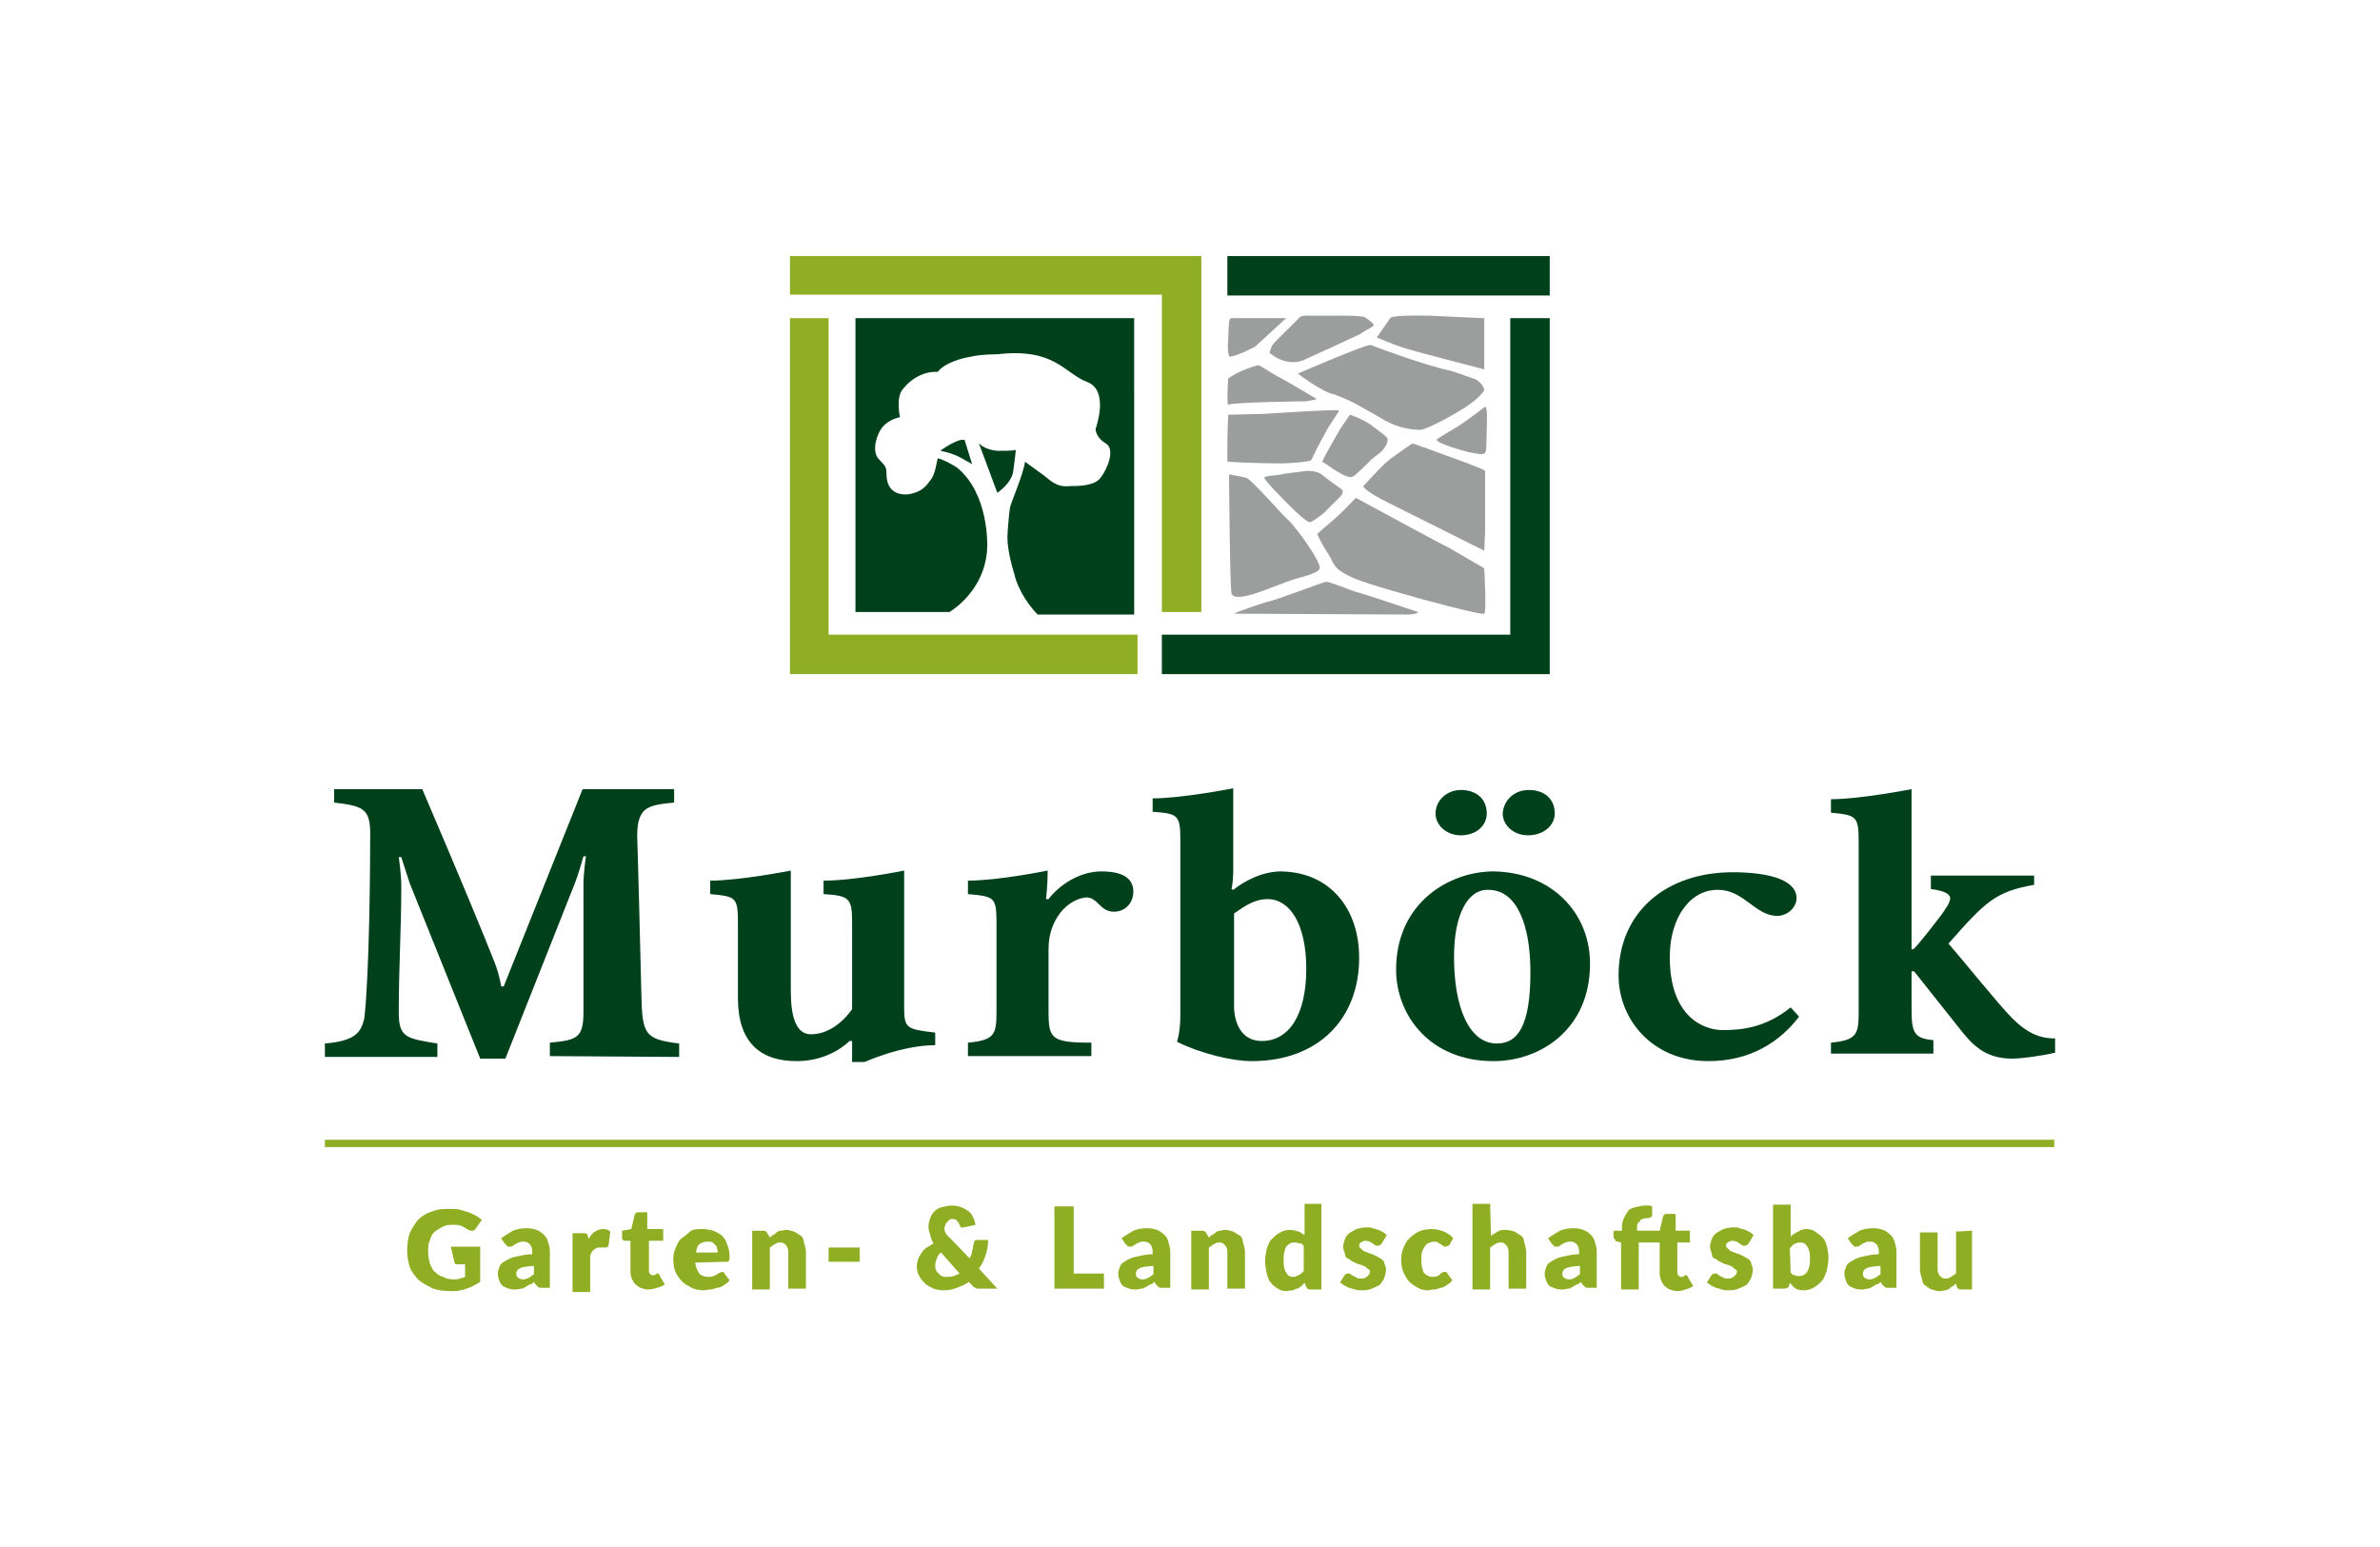 <?xml version="1.0" encoding="utf-8"?>
<!-- Generator: Adobe Illustrator 24.3.0, SVG Export Plug-In . SVG Version: 6.00 Build 0)  -->
<svg version="1.1" xmlns="http://www.w3.org/2000/svg" xmlns:xlink="http://www.w3.org/1999/xlink" x="0px" y="0px"
	 viewBox="0 0 283.5 184.3" style="enable-background:new 0 0 283.5 184.3;" xml:space="preserve">
<style type="text/css">
	.st0{fill:#FFFFFF;}
	.st1{fill:#00411C;}
	.st2{fill:#90AE23;}
	.st3{fill:none;stroke:#90AE23;stroke-width:0.869;stroke-miterlimit:10;}
	.st4{fill:#9C9D9D;}
</style>
<g id="hintergrund">
	<rect x="0" y="0" class="st0" width="283.5" height="184.3"/>
</g>
<g id="Logo">
	<g>
		<g>
			<path class="st1" d="M65.5,125.8v-1.6c3.3-0.3,4-0.6,4-3.7v-15.1c0-1.5,0.3-3.4,0.3-3.4h-0.3c0,0-0.6,2.2-1.1,3.4l-8.2,20.7h-3
				l-8.4-20.9l-1-3.1h-0.3c0,0,0.3,2,0.3,3.4c0,5.3-0.3,9.5-0.3,15.1c0,3,0.9,3.1,4.6,3.7v1.6H38.7v-1.6c3.6-0.3,4.3-1.3,4.7-3
				c0.6-5.3,0.7-18.1,0.7-22c0-3-0.9-3.3-4.3-3.7v-1.6h10.5c4.7,11,7.3,17.3,8.6,20.6c0.6,1.5,0.8,2.9,0.8,2.9h0.3l9.4-23.5h10.9
				v1.6c-3.1,0.3-4.4,0.5-4.4,4c0,0.3,0.1,2.2,0.5,18.9c0.1,4.7,0.4,5.3,4.5,5.8v1.6L65.5,125.8L65.5,125.8z"/>
			<path class="st1" d="M87.9,109.9c0-3.1-0.3-3.1-3.3-3.4v-1.6c3.5,0,9.6-1.2,9.6-1.2V118c0,3.1,0.6,5.2,2.4,5.2c3,0,4.9-3,4.9-3
				v-10.3c0-2.9-0.3-3.2-3.4-3.4v-1.6c3.7,0,9.6-1.2,9.6-1.2V120c0,2.5,0.3,2.6,3.7,3v1.5c-4,0-8.4,2-8.4,2h-1.5V124h-0.3
				c-1.7,1.6-4,2.4-6.3,2.4c-4.4,0-7-2.3-7-7.5C87.9,118.9,87.9,109.9,87.9,109.9z"/>
			<path class="st1" d="M124.9,113v7.5c0,3.2,0.3,3.7,5.1,3.7v1.6h-14.7v-1.6c3.2-0.3,3.4-1,3.4-3.7v-10.6c0-3.1-0.3-3.1-3.4-3.4
				v-1.6c3.6,0,9.5-1.2,9.5-1.2c0,1.7-0.2,3.4-0.2,3.4h0.3c1.3-1.7,3.7-3.3,6.3-3.3c2.5,0,3.8,0.8,3.8,2.4c0,1.4-1,2.4-2.3,2.4
				c-1.7,0-1.9-1.7-3.3-1.7C127.1,107.1,124.9,109.6,124.9,113z"/>
			<path class="st1" d="M161.9,114.1c0,7.2-4.8,12.3-12.8,12.3c-2.2,0-5.8-0.8-8.9-2.3c0,0,0.4-1.1,0.4-3.2v-20.9
				c0-2.9-0.3-3.1-3.3-3.3v-1.6c3.5,0,9.6-1.2,9.6-1.2v9.9c0,0.7-0.1,1.7-0.2,2.1l0.2,0.1c1.4-1.1,3.5-2.2,5.7-2.2
				C158.5,103.9,161.9,108.3,161.9,114.1z M147,120c0,0.8,0.3,4,3.3,4c3.3,0,5.3-3.2,5.3-8.6c0-5.4-2-8.3-4.6-8.3
				c-1.9,0-3.3,1.3-4,1.7V120z"/>
			<path class="st1" d="M189.4,114.8c0,7.8-5.9,11.6-11.5,11.6c-7.6,0-11.6-5.5-11.6-10.9c0-8,6.4-11.7,11.6-11.7
				C184.8,103.9,189.4,108.7,189.4,114.8z M174,94.1c1.9,0,3.1,1.1,3.1,2.8c0,1.4-1.2,2.6-3.1,2.6c-1.7,0-3-1.2-3-2.6
				C171,95.3,172.4,94.1,174,94.1z M173.2,114c0,6,1.8,10.3,5.1,10.3c2.5,0,4-2.1,4-8.5c0-5.4-1.5-9.8-5-9.8
				C174.9,105.9,173.2,108.8,173.2,114z M182.1,94.1c1.9,0,3.1,1.1,3.1,2.8c0,1.4-1.3,2.6-3.2,2.6c-1.7,0-3-1.2-3-2.6
				C179.1,95.3,180.4,94.1,182.1,94.1z"/>
			<path class="st1" d="M198.9,114c0,7.1,4,8.7,6.3,8.7c2.1,0,5-0.2,8.1-2.7l1,1.1c-2.2,2.9-5.7,5.3-10.8,5.3
				c-6.7,0-10.7-5-10.7-10.2c0-7.6,5.7-12.3,13.6-12.3c4,0,7.6,0.8,7.6,3.1c0,1.1-1.1,2.1-2.3,2.1c-2.6,0-4-3.1-7-3.1
				C201.5,105.9,198.9,109.1,198.9,114z"/>
			<path class="st1" d="M218.1,124.2c3.1-0.3,3.3-1,3.3-3.7v-20.3c0-3-0.3-3.1-3.3-3.4v-1.6c3.5,0,9.6-1.2,9.6-1.2v19.1
				c0.1,0,0.3-0.1,0.3-0.1c0.3-0.2,3.7-4.5,3.7-4.7c0.3-0.4,0.6-0.9,0.6-1.3c0-0.5-0.7-0.9-2.3-1.1v-1.6h12.3v1.1
				c-4.6,0.8-5.8,2-10.2,7c1.5,1.7,6,7.3,7.6,8.9c1.6,1.6,3.1,2.4,5.1,2.4v1.7c-1.8,0.4-4,0.7-5.1,0.7c-2.7,0-4.3-1.1-5.9-3.1
				l-5.8-7.3h-0.3v4.5c0,2.8,0.3,3.5,2.6,3.7v1.6h-12.2V124.2L218.1,124.2z"/>
		</g>
		<g>
			<path class="st2" d="M53.7,148.5h3.5v4.2c-0.5,0.3-1,0.6-1.6,0.8c-0.6,0.2-1.1,0.3-1.8,0.3c-0.8,0-1.6-0.1-2.2-0.3
				c-0.6-0.3-1.2-0.6-1.7-1c-0.4-0.4-0.9-1-1.1-1.6s-0.3-1.3-0.3-2s0.1-1.4,0.3-2c0.3-0.6,0.6-1.1,1-1.6c0.4-0.4,1-0.8,1.7-1
				c0.7-0.3,1.4-0.3,2.2-0.3c0.4,0,0.8,0,1.1,0.1c0.3,0.1,0.7,0.2,1,0.3s0.6,0.3,0.9,0.4c0.3,0.2,0.4,0.3,0.7,0.5l-0.7,1
				c-0.1,0.2-0.3,0.3-0.4,0.3c-0.2,0-0.3,0-0.5-0.1c-0.2-0.1-0.3-0.2-0.5-0.3c-0.2-0.1-0.3-0.2-0.5-0.2c-0.2-0.1-0.3-0.1-0.5-0.1
				s-0.4,0-0.6,0c-0.4,0-0.8,0.1-1.1,0.3c-0.3,0.2-0.6,0.3-0.9,0.6c-0.3,0.3-0.4,0.6-0.5,1c-0.2,0.3-0.2,0.8-0.2,1.3
				c0,0.5,0.1,1,0.2,1.4c0.2,0.4,0.3,0.8,0.6,1c0.3,0.3,0.6,0.5,1,0.6c0.3,0.2,0.8,0.3,1.2,0.3c0.3,0,0.5,0,0.8-0.1
				c0.3-0.1,0.4-0.1,0.6-0.2v-1.5h-0.9c-0.2,0-0.3,0-0.3-0.1c-0.1-0.1-0.1-0.2-0.1-0.3L53.7,148.5L53.7,148.5z"/>
			<path class="st2" d="M59.7,147.5c0.4-0.3,0.9-0.6,1.4-0.9c0.5-0.2,1-0.3,1.7-0.3c0.4,0,0.8,0.1,1.1,0.2c0.3,0.1,0.6,0.3,0.9,0.6
				s0.4,0.5,0.5,0.9c0.1,0.3,0.2,0.7,0.2,1.1v4.3h-1c-0.2,0-0.3,0-0.4-0.1c-0.1-0.1-0.2-0.2-0.3-0.3l-0.2-0.3
				c-0.2,0.2-0.3,0.3-0.5,0.3c-0.2,0.1-0.3,0.2-0.5,0.3c-0.2,0.1-0.3,0.2-0.5,0.2s-0.4,0.1-0.6,0.1c-0.3,0-0.6,0-0.9-0.1
				c-0.3-0.1-0.5-0.2-0.7-0.3c-0.2-0.2-0.3-0.3-0.4-0.6c-0.1-0.3-0.2-0.5-0.2-0.9c0-0.3,0.1-0.5,0.2-0.8c0.1-0.3,0.3-0.5,0.7-0.7
				c0.3-0.2,0.7-0.4,1.2-0.5c0.5-0.1,1.2-0.3,2-0.3v-0.3c0-0.4-0.1-0.7-0.3-0.9c-0.2-0.2-0.4-0.3-0.7-0.3c-0.3,0-0.4,0-0.6,0.1
				c-0.2,0.1-0.3,0.1-0.4,0.2c-0.1,0.1-0.3,0.1-0.3,0.2c-0.1,0.1-0.3,0.1-0.4,0.1c-0.2,0-0.3,0-0.3-0.1c-0.1-0.1-0.2-0.2-0.3-0.3
				L59.7,147.5z M63.5,150.8c-0.4,0-0.8,0.1-1,0.1c-0.3,0.1-0.5,0.1-0.6,0.2c-0.2,0.1-0.3,0.2-0.3,0.3c-0.1,0.1-0.1,0.2-0.1,0.3
				c0,0.3,0.1,0.4,0.2,0.5c0.2,0.1,0.3,0.2,0.6,0.2c0.3,0,0.5-0.1,0.7-0.2c0.2-0.1,0.4-0.3,0.6-0.4V150.8z"/>
			<path class="st2" d="M70.1,147.6c0.2-0.3,0.4-0.7,0.8-0.9c0.3-0.2,0.6-0.3,1-0.3c0.3,0,0.6,0.1,0.8,0.3l-0.2,1.6
				c0,0.1-0.1,0.2-0.1,0.2s-0.1,0.1-0.2,0.1c0,0-0.1,0-0.2,0c-0.1,0-0.1,0-0.2,0c-0.1,0-0.1,0-0.2,0s-0.1,0-0.2,0
				c-0.3,0-0.5,0.1-0.7,0.3c-0.2,0.2-0.3,0.3-0.4,0.7v4.3h-2.1v-7h1.2c0.1,0,0.2,0,0.3,0c0.1,0,0.1,0.1,0.2,0.1
				c0.1,0,0.1,0.1,0.1,0.2c0,0.1,0.1,0.2,0.1,0.3V147.6z"/>
			<path class="st2" d="M77.2,153.6c-0.3,0-0.6-0.1-0.9-0.2c-0.3-0.1-0.4-0.3-0.6-0.4c-0.2-0.2-0.3-0.4-0.4-0.6
				c-0.1-0.2-0.2-0.5-0.2-0.9v-3.7h-0.6c-0.1,0-0.2,0-0.3-0.1c-0.1-0.1-0.1-0.2-0.1-0.3v-0.8l1.1-0.2l0.4-1.7
				c0.1-0.2,0.2-0.3,0.4-0.3h1.1v2H79v1.4h-1.7v3.5c0,0.2,0,0.3,0.1,0.4c0.1,0.1,0.2,0.2,0.3,0.2c0.1,0,0.2,0,0.2,0s0.1,0,0.2-0.1
				c0,0,0.1,0,0.1-0.1h0.1c0.1,0,0.1,0,0.2,0.1c0,0,0.1,0.1,0.1,0.2l0.6,1c-0.3,0.2-0.6,0.3-0.9,0.4C78,153.5,77.5,153.6,77.2,153.6
				z"/>
			<path class="st2" d="M82.8,150.4c0.1,0.6,0.3,1,0.5,1.3c0.3,0.3,0.7,0.4,1.1,0.4c0.3,0,0.4,0,0.6-0.1c0.2-0.1,0.3-0.1,0.4-0.2
				c0.2-0.1,0.3-0.2,0.3-0.2c0.1,0,0.3-0.1,0.3-0.1c0.2,0,0.3,0.1,0.3,0.2l0.6,0.8c-0.2,0.3-0.4,0.4-0.7,0.6
				c-0.3,0.2-0.5,0.3-0.8,0.3c-0.3,0.1-0.5,0.2-0.8,0.2s-0.5,0.1-0.8,0.1c-0.5,0-1-0.1-1.4-0.3c-0.4-0.2-0.8-0.4-1.1-0.7
				c-0.3-0.3-0.6-0.7-0.8-1.1c-0.2-0.4-0.3-1-0.3-1.7c0-0.4,0.1-0.9,0.3-1.3s0.3-0.8,0.7-1.1s0.7-0.5,1-0.8s0.9-0.3,1.5-0.3
				c0.4,0,0.9,0.1,1.3,0.2c0.3,0.2,0.7,0.3,1,0.6c0.3,0.3,0.5,0.6,0.6,1c0.2,0.4,0.3,0.9,0.3,1.4c0,0.2,0,0.3,0,0.3
				c0,0.1,0,0.2-0.1,0.3c0,0.1-0.1,0.1-0.2,0.1c-0.1,0-0.2,0-0.3,0L82.8,150.4L82.8,150.4z M85.5,149.2c0-0.2,0-0.3-0.1-0.5
				c0-0.2-0.1-0.3-0.2-0.4c-0.1-0.1-0.3-0.3-0.3-0.3c-0.2-0.1-0.3-0.1-0.6-0.1c-0.4,0-0.7,0.1-1,0.3c-0.3,0.3-0.3,0.5-0.4,1
				L85.5,149.2L85.5,149.2z"/>
			<path class="st2" d="M91.7,147.4c0.2-0.1,0.3-0.3,0.4-0.3s0.3-0.2,0.4-0.3s0.3-0.2,0.5-0.2s0.4-0.1,0.6-0.1c0.3,0,0.7,0.1,1,0.2
				c0.3,0.2,0.5,0.3,0.8,0.5c0.3,0.2,0.3,0.5,0.4,0.9c0.1,0.3,0.2,0.7,0.2,1v4.4h-2.1v-4.4c0-0.3-0.1-0.6-0.3-0.8
				c-0.2-0.2-0.3-0.3-0.7-0.3c-0.3,0-0.4,0.1-0.6,0.2s-0.4,0.3-0.6,0.4v5h-2.1v-7h1.3c0.3,0,0.4,0.1,0.5,0.3L91.7,147.4z"/>
			<path class="st2" d="M98.7,148.6h3.7v1.7h-3.7V148.6z"/>
			<path class="st2" d="M118.8,153.5h-2c-0.1,0-0.2,0-0.3,0s-0.2,0-0.3-0.1c-0.1,0-0.2-0.1-0.2-0.1c-0.1-0.1-0.2-0.1-0.2-0.2
				l-0.4-0.4c-0.4,0.3-0.9,0.5-1.4,0.7c-0.5,0.2-1,0.3-1.7,0.3c-0.3,0-0.8-0.1-1.1-0.2c-0.3-0.2-0.7-0.3-1-0.6
				c-0.3-0.3-0.5-0.5-0.7-0.9c-0.2-0.3-0.3-0.8-0.3-1.2c0-0.3,0.1-0.6,0.2-0.9c0.1-0.3,0.3-0.5,0.4-0.7c0.2-0.3,0.3-0.4,0.6-0.6
				c0.3-0.2,0.5-0.3,0.8-0.5c-0.2-0.3-0.3-0.6-0.4-1c-0.1-0.3-0.2-0.6-0.2-1s0.1-0.7,0.2-1c0.1-0.3,0.3-0.6,0.5-0.8
				c0.3-0.3,0.5-0.4,0.9-0.5s0.8-0.2,1.2-0.2s0.8,0.1,1.1,0.2c0.3,0.1,0.6,0.3,0.9,0.5c0.3,0.3,0.4,0.4,0.5,0.7
				c0.2,0.3,0.2,0.5,0.3,0.9l-1.4,0.3c-0.3,0.1-0.4,0-0.5-0.3c-0.1-0.3-0.3-0.4-0.3-0.5c-0.1-0.1-0.3-0.2-0.5-0.2s-0.3,0-0.4,0.1
				c-0.1,0.1-0.2,0.2-0.3,0.3s-0.2,0.2-0.2,0.3c0,0.1-0.1,0.3-0.1,0.3c0,0.1,0,0.3,0,0.3c0,0.1,0.1,0.2,0.1,0.3
				c0.1,0.1,0.1,0.3,0.2,0.3c0.1,0.1,0.2,0.3,0.3,0.3l2.4,2.5c0.1-0.3,0.3-0.5,0.3-0.9c0.1-0.3,0.1-0.6,0.2-0.9
				c0-0.1,0.1-0.3,0.1-0.3c0.1-0.1,0.2-0.1,0.3-0.1h1.3c0,0.6-0.1,1.3-0.3,1.8c-0.2,0.6-0.4,1.1-0.8,1.6L118.8,153.5z M112.1,149.2
				c-0.3,0.2-0.4,0.4-0.5,0.7c-0.1,0.3-0.2,0.5-0.2,0.8c0,0.2,0,0.4,0.1,0.6c0.1,0.2,0.2,0.3,0.3,0.4c0.1,0.1,0.3,0.3,0.4,0.3
				c0.2,0.1,0.3,0.1,0.5,0.1c0.3,0,0.6,0,0.9-0.1c0.3-0.1,0.5-0.2,0.7-0.3L112.1,149.2z"/>
			<path class="st2" d="M131.5,151.7v1.8h-5.9v-9.8h2.3v8H131.5z"/>
			<path class="st2" d="M133.6,147.5c0.4-0.3,0.9-0.6,1.4-0.9c0.5-0.2,1-0.3,1.7-0.3c0.4,0,0.8,0.1,1.1,0.2c0.3,0.1,0.6,0.3,0.9,0.6
				c0.3,0.3,0.4,0.5,0.5,0.9s0.2,0.7,0.2,1.1v4.3h-1c-0.2,0-0.3,0-0.4-0.1s-0.2-0.2-0.3-0.3l-0.2-0.3c-0.2,0.2-0.3,0.3-0.5,0.3
				c-0.2,0.1-0.3,0.2-0.5,0.3c-0.2,0.1-0.3,0.2-0.5,0.2s-0.4,0.1-0.6,0.1c-0.3,0-0.6,0-0.9-0.1s-0.5-0.2-0.7-0.3
				c-0.2-0.2-0.3-0.3-0.4-0.6c-0.1-0.3-0.2-0.5-0.2-0.9c0-0.3,0.1-0.5,0.2-0.8c0.1-0.3,0.3-0.5,0.7-0.7c0.3-0.2,0.7-0.4,1.2-0.5
				c0.5-0.1,1.2-0.3,2-0.3v-0.3c0-0.4-0.1-0.7-0.3-0.9c-0.2-0.2-0.4-0.3-0.7-0.3c-0.3,0-0.4,0-0.6,0.1c-0.2,0.1-0.3,0.1-0.4,0.2
				c-0.1,0.1-0.3,0.1-0.3,0.2c-0.1,0.1-0.3,0.1-0.4,0.1c-0.2,0-0.3,0-0.3-0.1c-0.1-0.1-0.2-0.2-0.3-0.3L133.6,147.5z M137.3,150.8
				c-0.4,0-0.8,0.1-1,0.1c-0.3,0.1-0.5,0.1-0.6,0.2c-0.2,0.1-0.3,0.2-0.3,0.3c-0.1,0.1-0.1,0.2-0.1,0.3c0,0.3,0.1,0.4,0.2,0.5
				c0.2,0.1,0.3,0.2,0.6,0.2s0.5-0.1,0.7-0.2c0.2-0.1,0.4-0.3,0.6-0.4V150.8z"/>
			<path class="st2" d="M144,147.4c0.2-0.1,0.3-0.3,0.4-0.3c0.2-0.1,0.3-0.2,0.4-0.3c0.2-0.1,0.3-0.2,0.5-0.2c0.2,0,0.4-0.1,0.6-0.1
				c0.3,0,0.7,0.1,1,0.2c0.3,0.2,0.5,0.3,0.8,0.5s0.3,0.5,0.4,0.9s0.2,0.7,0.2,1v4.4h-2.1v-4.4c0-0.3-0.1-0.6-0.3-0.8
				c-0.2-0.2-0.3-0.3-0.7-0.3c-0.3,0-0.4,0.1-0.6,0.2c-0.2,0.1-0.4,0.3-0.6,0.4v5h-2.1v-7h1.3c0.3,0,0.4,0.1,0.5,0.3L144,147.4z"/>
			<path class="st2" d="M157.4,143.5v10.1h-1.3c-0.3,0-0.4-0.1-0.5-0.3l-0.2-0.5c-0.2,0.2-0.3,0.3-0.4,0.4c-0.2,0.1-0.3,0.3-0.5,0.3
				s-0.3,0.2-0.6,0.2c-0.3,0-0.4,0.1-0.7,0.1c-0.3,0-0.7-0.1-1-0.3c-0.3-0.2-0.6-0.4-0.8-0.7c-0.3-0.3-0.4-0.7-0.5-1.1
				s-0.2-1-0.2-1.5c0-0.5,0.1-1,0.2-1.5c0.2-0.4,0.3-0.9,0.6-1.1c0.3-0.3,0.6-0.6,1-0.8c0.3-0.2,0.8-0.3,1.2-0.3
				c0.3,0,0.7,0.1,1,0.2c0.3,0.1,0.4,0.3,0.7,0.4v-3.7H157.4z M155.3,148.4c-0.2-0.2-0.3-0.3-0.5-0.3s-0.3-0.1-0.6-0.1
				c-0.2,0-0.3,0-0.5,0.1c-0.2,0.1-0.3,0.2-0.4,0.3c-0.2,0.2-0.2,0.3-0.3,0.7c-0.1,0.3-0.1,0.6-0.1,1c0,0.3,0,0.7,0.1,1
				c0.1,0.3,0.1,0.4,0.3,0.6c0.1,0.2,0.2,0.3,0.3,0.3c0.2,0.1,0.3,0.1,0.4,0.1c0.2,0,0.3,0,0.4-0.1c0.1,0,0.3-0.1,0.3-0.1
				c0.1-0.1,0.2-0.1,0.3-0.2s0.2-0.2,0.3-0.3L155.3,148.4L155.3,148.4z"/>
			<path class="st2" d="M164.6,148.1c-0.1,0.1-0.1,0.2-0.2,0.2c-0.1,0-0.2,0.1-0.3,0.1s-0.2,0-0.3-0.1c-0.1,0-0.2-0.1-0.3-0.2
				c-0.1-0.1-0.3-0.1-0.3-0.2c-0.2,0-0.3-0.1-0.5-0.1c-0.3,0-0.4,0.1-0.6,0.2c-0.2,0.1-0.2,0.3-0.2,0.4c0,0.1,0.1,0.3,0.2,0.3
				c0.1,0.1,0.2,0.2,0.3,0.3c0.2,0.1,0.3,0.1,0.5,0.2c0.2,0.1,0.3,0.1,0.6,0.2c0.2,0.1,0.4,0.2,0.6,0.3c0.2,0.1,0.3,0.2,0.5,0.3
				c0.2,0.2,0.3,0.3,0.3,0.5c0.1,0.2,0.2,0.4,0.2,0.7c0,0.3-0.1,0.7-0.2,1c-0.1,0.3-0.3,0.5-0.5,0.8c-0.3,0.2-0.5,0.3-1,0.5
				c-0.4,0.2-0.8,0.2-1.3,0.2c-0.3,0-0.4,0-0.7-0.1c-0.3-0.1-0.4-0.1-0.7-0.2c-0.3-0.1-0.4-0.2-0.6-0.3c-0.2-0.1-0.3-0.3-0.5-0.3
				l0.5-0.8c0.1-0.1,0.1-0.2,0.2-0.2c0.1-0.1,0.2-0.1,0.3-0.1c0.1,0,0.3,0,0.3,0.1c0.1,0.1,0.2,0.1,0.3,0.2c0.2,0.1,0.3,0.1,0.4,0.2
				c0.2,0.1,0.3,0.1,0.6,0.1c0.2,0,0.3,0,0.4-0.1c0.1,0,0.2-0.1,0.3-0.2c0.1-0.1,0.1-0.1,0.2-0.2c0-0.1,0.1-0.2,0.1-0.3
				c0-0.2-0.1-0.3-0.2-0.3c-0.1-0.1-0.3-0.2-0.3-0.3c-0.2-0.1-0.3-0.1-0.5-0.2c-0.2-0.1-0.4-0.1-0.6-0.2c-0.2-0.1-0.4-0.2-0.6-0.3
				c-0.2-0.1-0.3-0.3-0.5-0.3c-0.2-0.1-0.3-0.3-0.3-0.6c-0.1-0.3-0.2-0.5-0.2-0.8s0.1-0.6,0.2-0.9c0.1-0.3,0.3-0.5,0.5-0.7
				c0.3-0.2,0.5-0.3,0.9-0.5c0.3-0.1,0.8-0.2,1.2-0.2c0.3,0,0.5,0,0.7,0.1c0.3,0.1,0.4,0.1,0.7,0.2c0.2,0.1,0.4,0.2,0.6,0.3
				c0.2,0.1,0.3,0.3,0.4,0.3L164.6,148.1z"/>
			<path class="st2" d="M172.7,148.2c-0.1,0.1-0.1,0.2-0.2,0.2s-0.2,0.1-0.3,0.1c-0.1,0-0.2,0-0.3-0.1s-0.2-0.1-0.3-0.2
				c-0.1-0.1-0.3-0.1-0.3-0.2c-0.2-0.1-0.3-0.1-0.5-0.1c-0.3,0-0.4,0.1-0.7,0.2c-0.2,0.1-0.3,0.3-0.4,0.4c-0.1,0.2-0.2,0.3-0.3,0.6
				c-0.1,0.3-0.1,0.5-0.1,0.9c0,0.7,0.1,1.2,0.3,1.6c0.3,0.3,0.6,0.5,1,0.5c0.3,0,0.4,0,0.6-0.1c0.2-0.1,0.3-0.1,0.3-0.2
				c0.1-0.1,0.2-0.2,0.3-0.2c0.1-0.1,0.2-0.1,0.3-0.1c0.2,0,0.3,0.1,0.3,0.2l0.6,0.8c-0.2,0.3-0.4,0.4-0.7,0.6
				c-0.3,0.2-0.5,0.3-0.7,0.3c-0.3,0.1-0.5,0.2-0.8,0.2c-0.3,0-0.5,0.1-0.7,0.1c-0.4,0-0.9-0.1-1.2-0.3c-0.3-0.2-0.7-0.4-1-0.7
				c-0.3-0.3-0.5-0.7-0.7-1.1c-0.2-0.4-0.3-1-0.3-1.6c0-0.5,0.1-1,0.3-1.4c0.2-0.4,0.3-0.8,0.7-1.1c0.3-0.3,0.7-0.6,1.1-0.8
				c0.4-0.2,1-0.3,1.5-0.3c0.5,0,1,0.1,1.5,0.3c0.4,0.2,0.8,0.4,1.1,0.8L172.7,148.2z"/>
			<path class="st2" d="M177.6,147.2c0.3-0.2,0.5-0.3,0.8-0.5c0.3-0.2,0.6-0.2,1-0.2c0.3,0,0.7,0.1,1,0.2c0.3,0.2,0.5,0.3,0.8,0.5
				c0.3,0.2,0.3,0.5,0.4,0.9s0.2,0.7,0.2,1v4.4h-2.1v-4.4c0-0.3-0.1-0.6-0.3-0.8c-0.2-0.2-0.3-0.3-0.7-0.3c-0.3,0-0.4,0.1-0.6,0.2
				c-0.2,0.1-0.4,0.3-0.6,0.4v5h-2.1v-10.2h2.1L177.6,147.2L177.6,147.2z"/>
			<path class="st2" d="M184.4,147.5c0.4-0.3,0.9-0.6,1.4-0.9c0.5-0.2,1-0.3,1.7-0.3c0.4,0,0.8,0.1,1.1,0.2c0.3,0.1,0.6,0.3,0.9,0.6
				c0.3,0.3,0.4,0.5,0.5,0.9c0.1,0.3,0.2,0.7,0.2,1.1v4.3h-1c-0.2,0-0.3,0-0.4-0.1c-0.1-0.1-0.2-0.2-0.3-0.3l-0.2-0.3
				c-0.2,0.2-0.3,0.3-0.5,0.3c-0.2,0.1-0.3,0.2-0.5,0.3s-0.3,0.2-0.5,0.2c-0.2,0-0.4,0.1-0.6,0.1c-0.3,0-0.6,0-0.9-0.1
				c-0.3-0.1-0.5-0.2-0.7-0.3c-0.2-0.2-0.3-0.3-0.4-0.6c-0.1-0.3-0.2-0.5-0.2-0.9c0-0.3,0.1-0.5,0.2-0.8c0.1-0.3,0.3-0.5,0.7-0.7
				c0.3-0.2,0.7-0.4,1.2-0.5c0.5-0.1,1.2-0.3,2-0.3v-0.3c0-0.4-0.1-0.7-0.3-0.9c-0.2-0.2-0.4-0.3-0.7-0.3c-0.3,0-0.4,0-0.6,0.1
				c-0.2,0.1-0.3,0.1-0.4,0.2c-0.1,0.1-0.3,0.1-0.3,0.2c-0.1,0.1-0.3,0.1-0.4,0.1c-0.2,0-0.3,0-0.3-0.1c-0.1-0.1-0.2-0.2-0.3-0.3
				L184.4,147.5z M188.1,150.8c-0.4,0-0.8,0.1-1,0.1c-0.3,0.1-0.5,0.1-0.6,0.2c-0.2,0.1-0.3,0.2-0.3,0.3c-0.1,0.1-0.1,0.2-0.1,0.3
				c0,0.3,0.1,0.4,0.2,0.5c0.2,0.1,0.3,0.2,0.6,0.2c0.3,0,0.5-0.1,0.7-0.2c0.2-0.1,0.4-0.3,0.6-0.4V150.8z"/>
			<path class="st2" d="M199.8,148v3.5c0,0.2,0,0.3,0.1,0.4c0.1,0.1,0.2,0.2,0.3,0.2c0.1,0,0.2,0,0.2,0s0.1,0,0.2-0.1
				c0,0,0.1,0,0.1-0.1s0.1,0,0.1,0c0.1,0,0.1,0,0.2,0.1c0,0,0.1,0.1,0.1,0.2l0.6,1c-0.3,0.2-0.6,0.3-0.9,0.4c-0.3,0.1-0.7,0.2-1,0.2
				c-0.3,0-0.6-0.1-0.9-0.2c-0.3-0.1-0.4-0.3-0.6-0.4c-0.2-0.2-0.3-0.4-0.4-0.6c-0.1-0.3-0.2-0.5-0.2-0.9V148h-2.5v5.6h-2.1V148
				l-0.4-0.1c-0.2,0-0.3-0.1-0.3-0.2s-0.2-0.2-0.2-0.3v-0.8h1v-0.4c0-0.4,0.1-0.8,0.2-1c0.1-0.3,0.3-0.6,0.5-0.9
				c0.2-0.3,0.5-0.4,0.9-0.5s0.8-0.2,1.2-0.2c0.2,0,0.3,0,0.4,0c0.2,0,0.3,0.1,0.4,0.1v1c0,0.1,0,0.2-0.1,0.2c0,0.1-0.1,0.1-0.1,0.1
				c-0.1,0-0.1,0.1-0.2,0.1c-0.1,0-0.1,0-0.2,0c-0.2,0-0.3,0-0.5,0.1c-0.2,0-0.3,0.1-0.3,0.2c-0.1,0.1-0.2,0.2-0.3,0.3
				c-0.1,0.2-0.1,0.3-0.1,0.6v0.3h2.7l0.4-1.7c0.1-0.2,0.2-0.3,0.4-0.3h1.1v2h1.7v1.4L199.8,148L199.8,148z"/>
			<path class="st2" d="M208.3,148.1c-0.1,0.1-0.1,0.2-0.2,0.2c-0.1,0-0.2,0.1-0.3,0.1s-0.2,0-0.3-0.1c-0.1,0-0.2-0.1-0.3-0.2
				c-0.1-0.1-0.3-0.1-0.3-0.2c-0.2,0-0.3-0.1-0.5-0.1c-0.3,0-0.4,0.1-0.6,0.2c-0.2,0.1-0.2,0.3-0.2,0.4c0,0.1,0.1,0.3,0.2,0.3
				c0.1,0.1,0.2,0.2,0.3,0.3c0.2,0.1,0.3,0.1,0.5,0.2c0.2,0.1,0.3,0.1,0.6,0.2c0.2,0.1,0.4,0.2,0.6,0.3c0.2,0.1,0.3,0.2,0.5,0.3
				c0.2,0.2,0.3,0.3,0.3,0.5s0.2,0.4,0.2,0.7c0,0.3-0.1,0.7-0.2,1c-0.1,0.3-0.3,0.5-0.5,0.8c-0.3,0.2-0.5,0.3-1,0.5
				s-0.8,0.2-1.3,0.2c-0.3,0-0.4,0-0.7-0.1c-0.3-0.1-0.4-0.1-0.7-0.2c-0.3-0.1-0.4-0.2-0.6-0.3c-0.2-0.1-0.3-0.3-0.5-0.3l0.5-0.8
				c0.1-0.1,0.1-0.2,0.2-0.2c0.1-0.1,0.2-0.1,0.3-0.1c0.1,0,0.3,0,0.3,0.1c0.1,0.1,0.2,0.1,0.3,0.2c0.2,0.1,0.3,0.1,0.4,0.2
				c0.2,0.1,0.3,0.1,0.6,0.1c0.2,0,0.3,0,0.4-0.1c0.1,0,0.2-0.1,0.3-0.2c0.1-0.1,0.1-0.1,0.2-0.2c0-0.1,0.1-0.2,0.1-0.3
				c0-0.2-0.1-0.3-0.2-0.3c-0.1-0.1-0.3-0.2-0.3-0.3c-0.2-0.1-0.3-0.1-0.5-0.2s-0.4-0.1-0.6-0.2c-0.2-0.1-0.4-0.2-0.6-0.3
				c-0.2-0.1-0.3-0.3-0.5-0.3c-0.2-0.1-0.3-0.3-0.3-0.6c-0.1-0.3-0.2-0.5-0.2-0.8s0.1-0.6,0.2-0.9s0.3-0.5,0.5-0.7
				c0.3-0.2,0.5-0.3,0.9-0.5c0.3-0.1,0.8-0.2,1.2-0.2c0.3,0,0.5,0,0.7,0.1c0.3,0.1,0.4,0.1,0.7,0.2c0.2,0.1,0.4,0.2,0.6,0.3
				c0.2,0.1,0.3,0.3,0.4,0.3L208.3,148.1z"/>
			<path class="st2" d="M213.3,147.3c0.3-0.3,0.5-0.4,0.9-0.6c0.3-0.2,0.7-0.3,1-0.3s0.8,0.1,1,0.3c0.3,0.2,0.6,0.4,0.9,0.7
				c0.3,0.3,0.4,0.7,0.5,1c0.1,0.4,0.2,0.9,0.2,1.4c0,0.6-0.1,1-0.2,1.6c-0.2,0.4-0.3,0.9-0.6,1.2c-0.3,0.3-0.6,0.6-1,0.8
				c-0.3,0.2-0.8,0.3-1.2,0.3c-0.2,0-0.4,0-0.6-0.1c-0.2,0-0.3-0.1-0.4-0.2c-0.2-0.1-0.3-0.2-0.3-0.3c-0.1-0.1-0.3-0.2-0.3-0.3
				l-0.1,0.3c0,0.2-0.1,0.3-0.2,0.3s-0.2,0.1-0.3,0.1h-1.4v-10h2.1L213.3,147.3L213.3,147.3z M213.3,151.6c0.2,0.2,0.3,0.3,0.5,0.3
				c0.2,0.1,0.3,0.1,0.5,0.1c0.2,0,0.3,0,0.5-0.1s0.3-0.2,0.4-0.3c0.1-0.2,0.2-0.3,0.3-0.7c0.1-0.3,0.1-0.6,0.1-1
				c0-0.3,0-0.6-0.1-0.9c-0.1-0.3-0.1-0.4-0.3-0.6c-0.1-0.2-0.3-0.3-0.3-0.3c-0.1-0.1-0.3-0.1-0.5-0.1c-0.3,0-0.5,0.1-0.7,0.2
				c-0.2,0.1-0.3,0.3-0.5,0.5L213.3,151.6L213.3,151.6z"/>
			<path class="st2" d="M220.1,147.5c0.4-0.3,0.9-0.6,1.4-0.9c0.5-0.2,1-0.3,1.7-0.3c0.4,0,0.8,0.1,1.1,0.2c0.3,0.1,0.6,0.3,0.9,0.6
				c0.3,0.3,0.4,0.5,0.5,0.9c0.1,0.3,0.2,0.7,0.2,1.1v4.3h-1c-0.2,0-0.3,0-0.4-0.1c-0.1-0.1-0.2-0.2-0.3-0.3l-0.2-0.3
				c-0.2,0.2-0.3,0.3-0.5,0.3c-0.2,0.1-0.3,0.2-0.5,0.3s-0.3,0.2-0.5,0.2c-0.2,0-0.4,0.1-0.6,0.1c-0.3,0-0.6,0-0.9-0.1
				s-0.5-0.2-0.7-0.3c-0.2-0.2-0.3-0.3-0.4-0.6c-0.1-0.3-0.2-0.5-0.2-0.9c0-0.3,0.1-0.5,0.2-0.8c0.1-0.3,0.3-0.5,0.7-0.7
				c0.3-0.2,0.7-0.4,1.2-0.5c0.5-0.1,1.2-0.3,2-0.3v-0.3c0-0.4-0.1-0.7-0.3-0.9c-0.2-0.2-0.4-0.3-0.7-0.3c-0.3,0-0.4,0-0.6,0.1
				c-0.2,0.1-0.3,0.1-0.4,0.2c-0.1,0.1-0.3,0.1-0.3,0.2c-0.1,0.1-0.3,0.1-0.4,0.1c-0.2,0-0.3,0-0.3-0.1c-0.1-0.1-0.2-0.2-0.3-0.3
				L220.1,147.5z M223.9,150.8c-0.4,0-0.8,0.1-1,0.1c-0.3,0.1-0.5,0.1-0.6,0.2c-0.2,0.1-0.3,0.2-0.3,0.3c-0.1,0.1-0.1,0.2-0.1,0.3
				c0,0.3,0.1,0.4,0.2,0.5c0.2,0.1,0.3,0.2,0.6,0.2s0.5-0.1,0.7-0.2c0.2-0.1,0.4-0.3,0.6-0.4V150.8z"/>
			<path class="st2" d="M234.9,146.6v7h-1.3c-0.3,0-0.4-0.1-0.5-0.3l-0.1-0.4c-0.2,0.1-0.3,0.3-0.4,0.3c-0.2,0.1-0.3,0.2-0.4,0.3
				c-0.2,0.1-0.3,0.2-0.5,0.2s-0.4,0.1-0.6,0.1c-0.3,0-0.7-0.1-1-0.2s-0.5-0.3-0.8-0.5c-0.3-0.2-0.3-0.5-0.4-0.9
				c-0.1-0.3-0.2-0.7-0.2-1v-4.4h2.1v4.4c0,0.3,0.1,0.6,0.3,0.8c0.2,0.2,0.3,0.3,0.7,0.3c0.3,0,0.4-0.1,0.6-0.2
				c0.2-0.1,0.4-0.3,0.6-0.4v-5L234.9,146.6L234.9,146.6z"/>
		</g>
		<line class="st3" x1="38.7" y1="136.2" x2="244.7" y2="136.2"/>
		<path class="st4" d="M146.3,49.4c0,0-0.1,2.3-0.1,3.4c0,0.7,0,2.2,0,2.2s3,0.2,6.4,0.2c1.1,0,3.5-0.2,3.6-0.4c0,0,1-2.1,1.6-3.1
			c0.7-1.4,1.7-2.6,1.7-2.8c0-0.2-8.9,0.4-8.9,0.4L146.3,49.4z"/>
		<path class="st4" d="M146.3,48.2c0.9-0.3,9-0.4,9.3-0.4c0.9-0.2,1-0.1,1.2-0.3c0,0-3.7-2.2-4.3-2.5c-0.7-0.3-2.4-1.5-2.6-1.5
			c-0.2,0-2.5,0.7-3.6,1.6C146.3,45,146.1,48.2,146.3,48.2z"/>
		<path class="st4" d="M146.3,40.4c0.1-1.7,0-2.5,0.4-2.5s6.5,0,6.5,0l-3.7,3.4c0,0-2.1,1.1-3,1.2C146.3,42.4,146.2,41.6,146.3,40.4
			z"/>
		<path class="st4" d="M151.2,42c0,0,2.1,2,4.5,0.7c0.7-0.3,5.9-2.7,6.3-2.9c0.4-0.3,1.4-0.8,1.6-1c0.2-0.2-0.6-0.7-1-1
			c-0.3-0.2-2.3-0.2-3-0.2c-0.6,0-3.7,0-3.7,0s-0.9-0.1-1.2,0.3c-0.3,0.4-2.9,2.8-3.2,3.3C151.3,41.8,151.2,42,151.2,42z"/>
		<path class="st4" d="M154.6,44.5c0,0,8.3-3.6,8.7-3.4c1,0.4,6.4,2.4,9.6,3.1c0.7,0.2,2.3,0.8,2.9,1c1,0.6,1,1.3,1,1.3
			s-0.6,0.9-1.8,1.7c-1.2,0.9-5.1,3-5.8,3s-2.4-0.1-4.2-1.1c-1.7-1-3.7-2.1-3.7-2.1s-1-0.5-2.3-1C157.6,46.8,154.6,44.5,154.6,44.5z
			"/>
		<path class="st4" d="M160.8,49.4c0,0,1.3,0.4,2.5,1.2c0.3,0.3,2,1.4,2,1.7c0,0.3-0.1,0.7-0.5,1.2c-0.3,0.4-0.8,0.7-1.4,1.2
			c-0.6,0.6-2,2-2.3,2.1c-0.8,0.3-3-1.5-3.6-1.8c0.3-0.8,2-3.6,2.2-4C159.9,50.7,160.8,49.4,160.8,49.4z"/>
		<path class="st4" d="M162.4,57.9c0,0,2.1-2.3,2.7-2.8c0.9-0.8,2.5-1.8,3-2.2c0.3-0.2,1,0.3,1.6,0.4c0.6,0.3,7.1,2.5,7.2,2.8
			c0,0.4,0,7.3,0,7.3l-0.1,2.2c0,0-9-4.5-11-5.5C162.3,58.4,162.4,57.9,162.4,57.9z"/>
		<path class="st4" d="M171.2,52.3c0.3-0.2,1.4-0.9,2.6-1.6c1.2-0.8,2.5-1.8,2.9-2.1c0.3-0.3,0.5-0.4,0.4,2.6
			c-0.1,2.5,0.1,2.9-0.7,2.9c-0.3,0-1.1-0.2-1.3-0.2C172.7,53.3,170.7,52.5,171.2,52.3z"/>
		<path class="st4" d="M153.2,56.4l-1.1,0.2c0,0-1.5,0.1-1.5,0.3c0,0.3,2,2.3,2,2.3s3,3.2,3.5,3c0.5-0.2,1.6-1.1,1.6-1.1l1.7-1.7
			c0,0,1-0.8,0.3-1.2c-0.7-0.5-1.7-1.2-2.3-1.7c-0.7-0.5-1.8-0.4-1.8-0.4L153.2,56.4z"/>
		<path class="st4" d="M146.4,56.5c0,0,0.1,13.6,0.3,14.2c0.4,1.2,4.4-0.6,6.3-1.3c1.8-0.7,4-1,4.2-1.7c0.2-0.7-2.7-4.8-3.8-5.8
			c-0.6-0.5-4.5-5-5-5C148,56.8,146.4,56.5,146.4,56.5z"/>
		<path class="st4" d="M156.9,63.6c0,0,1.6-1.4,2.2-1.9c0.7-0.6,2.4-2.4,2.4-2.4s10.5,5.7,11,5.9c0.4,0.2,4.3,2.5,4.3,2.5
			s0.3,5.2,0,5.4c-0.3,0.3-13.6-3.3-15.7-4.3c-2.1-1-2-1.2-2.8-2.7C157.4,64.8,156.9,63.6,156.9,63.6z"/>
		<path class="st4" d="M164,40.2l1.6-2.3c0,0-0.2-0.4,4.7-0.3c1.7,0.1,6.5,0.3,6.5,0.3V44c-0.3-0.1-9-2.3-10-2.7
			C165.9,41,164,40.2,164,40.2z"/>
		<path class="st4" d="M147,73.1c0,0,19.8,0.1,20.4,0.1c1.6,0,1.5-0.3,1.5-0.3s-6.5-2.2-7.4-2.4c-0.9-0.3-3.1-1.2-3.5-1.2
			s-5.9,2.2-7.1,2.4C149.9,72,147.3,72.9,147,73.1z"/>
		<g>
			<path class="st1" d="M101.9,37.9v35h11.2c1.6-1,4.4-3.6,4.5-7.8c0-0.2,0.2-6.3-3.6-9.4c-0.6-0.4-1.7-1-2.3-1.1
				c-0.1,0.3-0.3,1.9-0.8,2.5c-0.5,0.7-1,1.4-2.3,1.7c-1.2,0.3-3,0-3-2.3c0-1-0.2-1-1-1.9c-0.8-1-0.1-3,0.5-3.7
				c0.8-1,2.1-1.2,2.1-1.2s-0.5-2.3,0.3-3.3c1.9-2.4,4.2-2.1,4.2-2.1c0.8-1.1,3.1-1.7,3.9-1.8c1.1-0.3,3.2-0.3,3.2-0.3
				c6.9-0.8,8,2.3,10.7,3.3c2.7,1,1,5.6,1,5.6s0,1,1.2,1.7c1.2,0.7,0.2,3.1-0.6,4.1c-0.7,1-2.7,1-3.7,1c-1.6,0.2-2.4-0.8-3.1-1.3
				c-0.7-0.5-2.2-1.6-2.2-1.6c-0.2,1.5-1.7,4.9-1.8,5.5s-0.3,2.9-0.3,3.5c0,0.6,0.1,2,0.8,4.3c0.5,2.2,2,4.1,2.8,4.9h11.5V37.9
				H101.9z"/>
			<path class="st1" d="M121,53.6c-0.5,0.1-1.2,0.1-2.2,0.1c-1-0.1-1.7-0.4-2.2-0.9l2.2,5.9c0,0,1.7-1.1,1.9-2.6S121,53.7,121,53.6z
				"/>
			<path class="st1" d="M114.4,54.5c1.1,0.6,1.4,0.8,1.4,0.8l-0.9-2.9c-0.9-0.2-2.9,1.3-2.9,1.3S113.3,53.9,114.4,54.5z"/>
		</g>
		<g>
			<polygon class="st2" points="138.4,30.5 94.1,30.5 94.1,35.1 138.4,35.1 138.4,72.9 143.1,72.9 143.1,35.1 143.1,30.5 			"/>
			<polygon class="st2" points="98.7,37.9 94.1,37.9 94.1,75.6 94.1,80.3 94.1,80.3 98.7,80.3 98.7,80.3 135.5,80.3 135.5,75.6 
				98.7,75.6 			"/>
		</g>
		<g>
			<polygon class="st1" points="179.9,75.6 138.4,75.6 138.4,80.3 179.9,80.3 184.6,80.3 184.6,75.6 184.6,37.9 179.9,37.9 			"/>
			<rect x="146.2" y="30.5" class="st1" width="38.4" height="4.7"/>
		</g>
	</g>
</g>
</svg>
